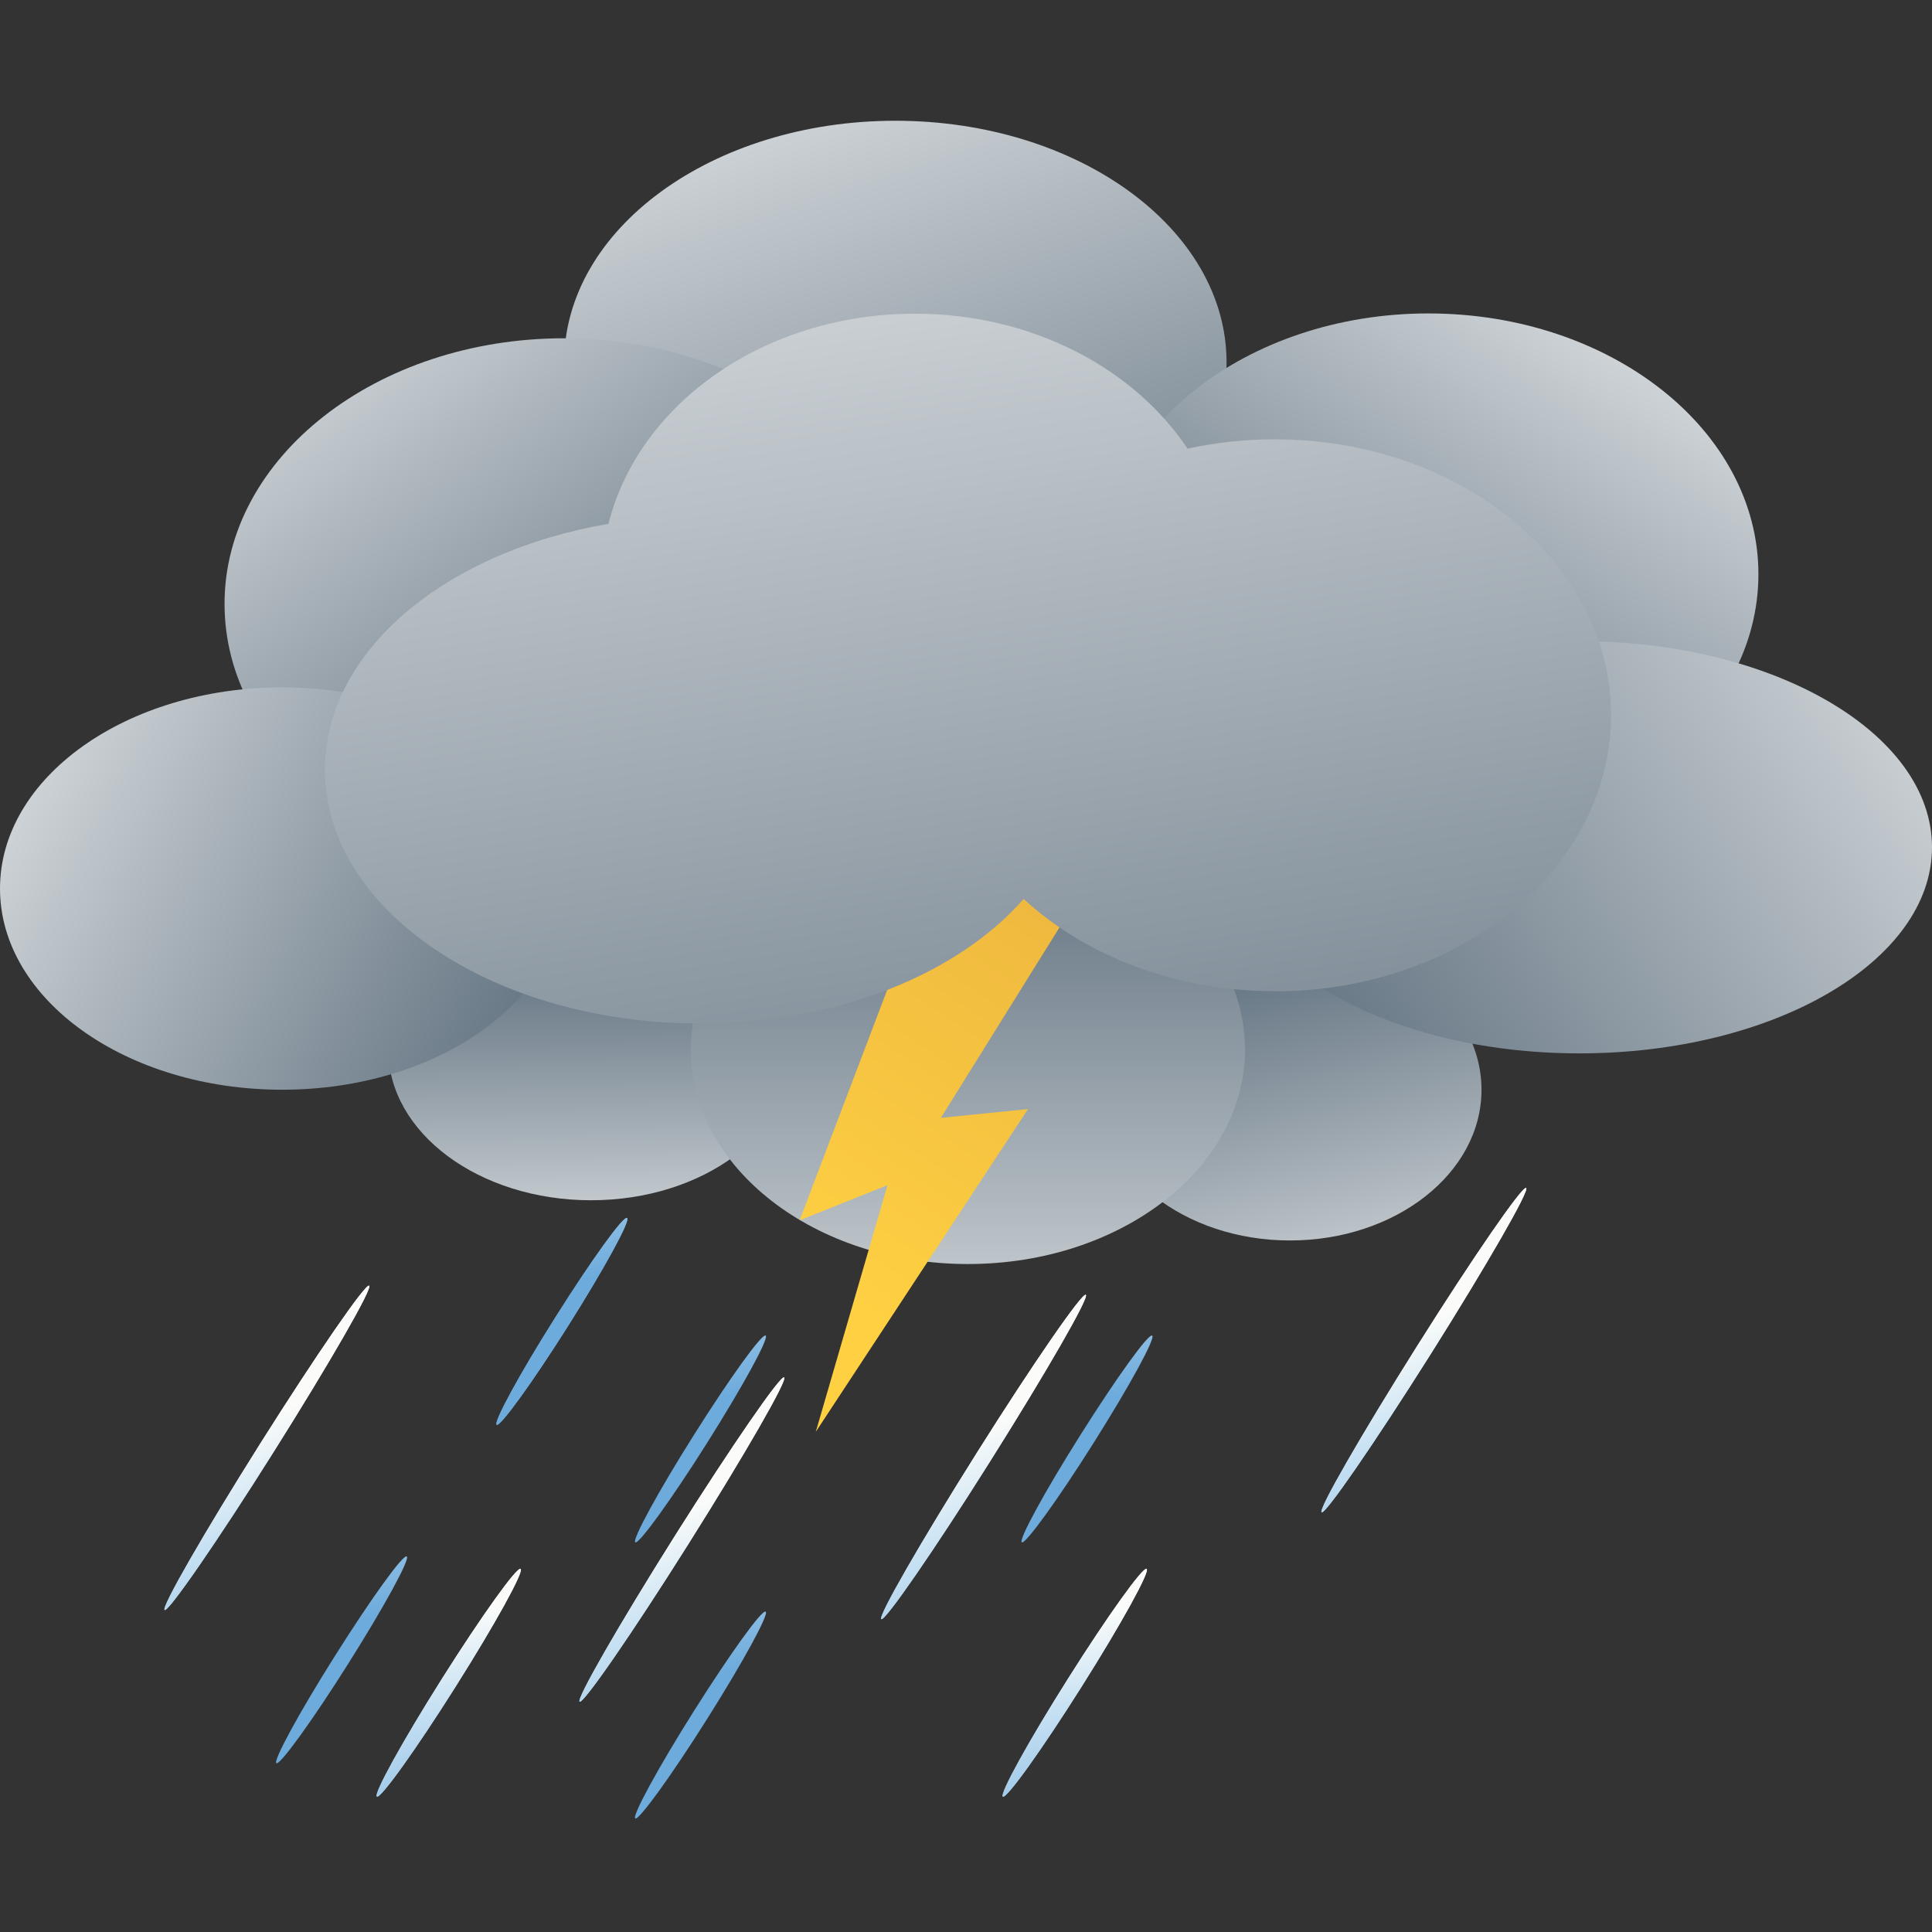<svg width="80" height="80" viewBox="0 0 80 80" fill="none" xmlns="http://www.w3.org/2000/svg">
<rect x="0" y="0" width="80" height="80" fill="#333333" stroke="none"/>
<g id="wi-day-thunderstorm">
<g id="Group 3">
<g id="Group">
<g id="Group_2">
<path id="Vector" d="M50.789 15.004C50.789 20.526 44.649 25.007 37.075 25.007C29.502 25.007 23.361 20.526 23.361 15.004C23.361 9.482 29.502 5 37.075 5C44.649 5 50.789 9.482 50.789 15.004Z" fill="url(#paint0_linear_4816_133529)"/>
<path id="Vector_2" d="M37.439 25.007C37.439 31.082 31.139 36.008 23.368 36.008C15.598 36.008 9.298 31.082 9.298 25.007C9.298 18.932 15.598 14.007 23.368 14.007C31.139 14.007 37.439 18.932 37.439 25.007Z" fill="url(#paint1_linear_4816_133529)"/>
<path id="Vector_3" d="M72.812 23.776C72.812 29.742 66.693 34.573 59.148 34.573C51.604 34.573 45.485 29.742 45.485 23.776C45.485 17.81 51.604 12.979 59.148 12.979C66.693 12.979 72.812 17.81 72.812 23.776Z" fill="url(#paint2_linear_4816_133529)"/>
<path id="Vector_4" d="M32.87 43.458C32.87 46.907 29.108 49.7 24.474 49.7C19.84 49.7 16.078 46.907 16.078 43.458C16.078 40.01 19.84 37.216 24.474 37.216C29.108 37.216 32.87 40.01 32.87 43.458Z" fill="url(#paint3_linear_4816_133529)"/>
<path id="Vector_5" d="M53.416 51.365C57.795 51.365 61.346 48.571 61.346 45.123C61.346 41.676 57.795 38.881 53.416 38.881C49.036 38.881 45.485 41.676 45.485 45.123C45.485 48.571 49.036 51.365 53.416 51.365Z" fill="url(#paint4_linear_4816_133529)"/>
<path id="Vector_6" d="M51.553 43.457C51.553 48.361 46.417 52.341 40.08 52.341C33.743 52.341 28.606 48.361 28.606 43.457C28.606 38.554 33.743 34.574 40.08 34.574C46.417 34.574 51.553 38.554 51.553 43.457Z" fill="url(#paint5_linear_4816_133529)"/>
<path id="Vector_7" d="M23.369 36.793C23.369 41.398 18.137 45.123 11.684 45.123C5.231 45.123 0 41.391 0 36.793C0 32.195 5.231 28.463 11.684 28.463C18.137 28.463 23.369 32.195 23.369 36.793Z" fill="url(#paint6_linear_4816_133529)"/>
<path id="Vector_8" d="M80 35.084C80 39.798 73.46 43.618 65.398 43.618C57.337 43.618 50.797 39.798 50.797 35.084C50.797 30.369 57.337 26.55 65.398 26.55C73.46 26.55 80 30.369 80 35.084Z" fill="url(#paint7_linear_4816_133529)"/>
</g>
<path id="Vector_9" d="M42.568 45.924L33.78 59.289L36.748 49.075L33.11 50.53L38.872 35.375L47.057 33.287L38.96 46.288L42.568 45.924Z" fill="url(#paint8_linear_4816_133529)"/>
<path id="Vector_10" d="M52.783 41.043C48.65 41.043 44.933 39.566 42.386 37.224C39.68 40.316 34.696 42.382 29 42.382C20.415 42.382 13.452 37.682 13.452 31.876C13.452 26.958 18.45 22.84 25.195 21.691C26.439 16.721 31.648 12.989 37.883 12.989C42.728 12.989 46.948 15.245 49.174 18.577C50.324 18.329 51.532 18.191 52.776 18.191C60.473 18.191 66.708 23.306 66.708 29.621C66.708 35.936 60.466 41.05 52.776 41.05L52.783 41.043Z" fill="url(#paint9_linear_4816_133529)"/>
</g>
<g id="Group_3">
<path id="Vector_11" d="M11.328 60.126C8.992 63.837 6.97 66.761 6.817 66.667C6.664 66.572 8.439 63.488 10.775 59.777C13.117 56.067 15.133 53.142 15.285 53.237C15.438 53.331 13.663 56.416 11.328 60.126Z" fill="url(#paint10_linear_4816_133529)"/>
<path id="Vector_12" d="M18.858 69.854C17.214 72.459 15.759 74.489 15.606 74.394C15.453 74.299 16.661 72.109 18.305 69.505C19.949 66.9 21.404 64.871 21.557 64.965C21.71 65.06 20.502 67.25 18.858 69.854Z" fill="url(#paint11_linear_4816_133529)"/>
<path id="Vector_13" d="M28.512 63.924C26.177 67.635 24.154 70.559 24.001 70.465C23.849 70.37 25.624 67.285 27.959 63.575C30.302 59.865 32.317 56.94 32.47 57.035C32.623 57.129 30.848 60.214 28.512 63.924Z" fill="url(#paint12_linear_4816_133529)"/>
<path id="Vector_14" d="M41.003 60.505C38.668 64.216 36.645 67.14 36.493 67.046C36.34 66.951 38.115 63.867 40.45 60.156C42.786 56.446 44.808 53.521 44.961 53.615C45.114 53.71 43.339 56.795 41.003 60.505Z" fill="url(#paint13_linear_4816_133529)"/>
<path id="Vector_15" d="M44.78 69.854C43.136 72.459 41.681 74.489 41.528 74.394C41.375 74.299 42.583 72.109 44.227 69.505C45.871 66.9 47.326 64.871 47.479 64.965C47.632 65.06 46.424 67.25 44.78 69.854Z" fill="url(#paint14_linear_4816_133529)"/>
<path id="Vector_16" d="M59.236 56.081C56.893 59.792 54.878 62.717 54.725 62.622C54.572 62.527 56.347 59.443 58.683 55.732C61.018 52.022 63.041 49.097 63.194 49.192C63.346 49.286 61.571 52.371 59.236 56.081Z" fill="url(#paint15_linear_4816_133529)"/>
<path id="Vector_17" d="M23.535 54.888C22.044 57.252 20.712 59.086 20.567 58.998C20.421 58.904 21.505 56.91 22.997 54.546C24.488 52.181 25.812 50.34 25.965 50.435C26.118 50.53 25.027 52.523 23.535 54.888Z" fill="url(#paint16_linear_4816_133529)"/>
</g>
<g id="Group_4">
<path id="Vector_18" d="M11.328 60.126C8.992 63.837 6.97 66.761 6.817 66.667C6.664 66.572 8.439 63.488 10.775 59.777C13.117 56.067 15.133 53.142 15.285 53.237C15.438 53.331 13.663 56.416 11.328 60.126Z" fill="url(#paint17_linear_4816_133529)"/>
<path id="Vector_19" d="M18.858 69.854C17.214 72.459 15.759 74.489 15.606 74.394C15.453 74.299 16.661 72.109 18.305 69.505C19.949 66.9 21.404 64.871 21.557 64.965C21.71 65.06 20.502 67.25 18.858 69.854Z" fill="url(#paint18_linear_4816_133529)"/>
<path id="Vector_20" d="M28.512 63.924C26.177 67.635 24.154 70.559 24.001 70.465C23.849 70.37 25.624 67.285 27.959 63.575C30.302 59.865 32.317 56.94 32.47 57.035C32.623 57.129 30.848 60.214 28.512 63.924Z" fill="url(#paint19_linear_4816_133529)"/>
<path id="Vector_21" d="M41.003 60.505C38.668 64.216 36.645 67.14 36.493 67.046C36.34 66.951 38.115 63.867 40.45 60.156C42.786 56.446 44.808 53.521 44.961 53.615C45.114 53.71 43.339 56.795 41.003 60.505Z" fill="url(#paint20_linear_4816_133529)"/>
<path id="Vector_22" d="M44.78 69.854C43.136 72.459 41.681 74.489 41.528 74.394C41.375 74.299 42.583 72.109 44.227 69.505C45.871 66.9 47.326 64.871 47.479 64.965C47.632 65.06 46.424 67.25 44.78 69.854Z" fill="url(#paint21_linear_4816_133529)"/>
<path id="Vector_23" d="M59.236 56.081C56.893 59.792 54.878 62.717 54.725 62.622C54.572 62.527 56.347 59.443 58.683 55.732C61.018 52.022 63.041 49.097 63.194 49.192C63.346 49.286 61.571 52.371 59.236 56.081Z" fill="url(#paint22_linear_4816_133529)"/>
<path id="Vector_24" d="M23.535 54.888C22.044 57.252 20.712 59.086 20.567 58.998C20.421 58.904 21.505 56.91 22.997 54.546C24.488 52.181 25.812 50.34 25.965 50.435C26.118 50.53 25.027 52.523 23.535 54.888Z" fill="url(#paint23_linear_4816_133529)"/>
<path id="Vector_25" d="M29.274 59.756C27.783 62.12 26.452 63.954 26.306 63.866C26.161 63.772 27.245 61.778 28.736 59.414C30.227 57.049 31.552 55.209 31.704 55.303C31.857 55.398 30.766 57.391 29.274 59.756Z" fill="url(#paint24_linear_4816_133529)"/>
<path id="Vector_26" d="M14.413 68.901C12.922 71.266 11.59 73.099 11.445 73.012C11.299 72.917 12.383 70.924 13.875 68.559C15.366 66.195 16.69 64.354 16.843 64.449C16.996 64.543 15.905 66.537 14.413 68.901Z" fill="url(#paint25_linear_4816_133529)"/>
<path id="Vector_27" d="M45.279 59.756C43.788 62.12 42.456 63.954 42.311 63.866C42.165 63.772 43.249 61.778 44.741 59.414C46.232 57.049 47.556 55.209 47.709 55.303C47.862 55.398 46.771 57.391 45.279 59.756Z" fill="url(#paint26_linear_4816_133529)"/>
<path id="Vector_28" d="M29.274 71.188C27.783 73.552 26.452 75.385 26.306 75.298C26.161 75.204 27.245 73.21 28.736 70.846C30.227 68.481 31.552 66.64 31.704 66.735C31.857 66.829 30.766 68.823 29.274 71.188Z" fill="url(#paint27_linear_4816_133529)"/>
</g>
</g>
</g>
<defs>
<linearGradient id="paint0_linear_4816_133529" x1="33.27" y1="3.378" x2="42.728" y2="32.239" gradientUnits="userSpaceOnUse">
<stop stop-color="#D2D7DA"/>
<stop offset="0.57" stop-color="#8C98A2"/>
<stop offset="1" stop-color="#596B7A"/>
</linearGradient>
<linearGradient id="paint1_linear_4816_133529" x1="14.478" y1="12.537" x2="29.516" y2="33.636" gradientUnits="userSpaceOnUse">
<stop stop-color="#D2D7DA"/>
<stop offset="0.57" stop-color="#8C98A2"/>
<stop offset="1" stop-color="#596B7A"/>
</linearGradient>
<linearGradient id="paint2_linear_4816_133529" x1="66.22" y1="13.11" x2="52.208" y2="34.245" gradientUnits="userSpaceOnUse">
<stop stop-color="#D2D7DA"/>
<stop offset="0.57" stop-color="#8C98A2"/>
<stop offset="1" stop-color="#596B7A"/>
</linearGradient>
<linearGradient id="paint3_linear_4816_133529" x1="24.547" y1="51.366" x2="24.43" y2="38.758" gradientUnits="userSpaceOnUse">
<stop stop-color="#D2D7DA"/>
<stop offset="0.57" stop-color="#8C98A2"/>
<stop offset="1" stop-color="#596B7A"/>
</linearGradient>
<linearGradient id="paint4_linear_4816_133529" x1="55.511" y1="54.21" x2="51.873" y2="38.444" gradientUnits="userSpaceOnUse">
<stop stop-color="#D2D7DA"/>
<stop offset="0.57" stop-color="#8C98A2"/>
<stop offset="1" stop-color="#596B7A"/>
</linearGradient>
<linearGradient id="paint5_linear_4816_133529" x1="40.08" y1="56.109" x2="40.08" y2="33.316" gradientUnits="userSpaceOnUse">
<stop stop-color="#D2D7DA"/>
<stop offset="0.57" stop-color="#8C98A2"/>
<stop offset="1" stop-color="#596B7A"/>
</linearGradient>
<linearGradient id="paint6_linear_4816_133529" x1="0.953" y1="30.842" x2="24.453" y2="43.872" gradientUnits="userSpaceOnUse">
<stop stop-color="#D2D7DA"/>
<stop offset="0.57" stop-color="#8C98A2"/>
<stop offset="1" stop-color="#596B7A"/>
</linearGradient>
<linearGradient id="paint7_linear_4816_133529" x1="78.72" y1="26.164" x2="51.401" y2="44.447" gradientUnits="userSpaceOnUse">
<stop stop-color="#D2D7DA"/>
<stop offset="0.57" stop-color="#8C98A2"/>
<stop offset="1" stop-color="#596B7A"/>
</linearGradient>
<linearGradient id="paint8_linear_4816_133529" x1="32.499" y1="53.098" x2="49.72" y2="27.147" gradientUnits="userSpaceOnUse">
<stop stop-color="#FFD142"/>
<stop offset="1" stop-color="#E4A93D"/>
</linearGradient>
<linearGradient id="paint9_linear_4816_133529" x1="36.726" y1="8.726" x2="44.991" y2="62.702" gradientUnits="userSpaceOnUse">
<stop stop-color="#D2D7DA"/>
<stop offset="0.57" stop-color="#8C98A2"/>
<stop offset="1" stop-color="#596B7A"/>
</linearGradient>
<linearGradient id="paint10_linear_4816_133529" x1="10.377" y1="59.027" x2="15.494" y2="69.367" gradientUnits="userSpaceOnUse">
<stop stop-color="#FBFCFA"/>
<stop offset="0.32" stop-color="#C7E1F3"/>
<stop offset="1" stop-color="#6DABDC"/>
</linearGradient>
<linearGradient id="paint11_linear_4816_133529" x1="19.18" y1="66.896" x2="22.087" y2="76.65" gradientUnits="userSpaceOnUse">
<stop stop-color="#FBFCFA"/>
<stop offset="0.32" stop-color="#C7E1F3"/>
<stop offset="1" stop-color="#6DABDC"/>
</linearGradient>
<linearGradient id="paint12_linear_4816_133529" x1="27.627" y1="62.842" x2="32.744" y2="73.183" gradientUnits="userSpaceOnUse">
<stop stop-color="#FBFCFA"/>
<stop offset="0.32" stop-color="#C7E1F3"/>
<stop offset="1" stop-color="#6DABDC"/>
</linearGradient>
<linearGradient id="paint13_linear_4816_133529" x1="40.177" y1="59.407" x2="45.282" y2="69.75" gradientUnits="userSpaceOnUse">
<stop stop-color="#FBFCFA"/>
<stop offset="0.32" stop-color="#C7E1F3"/>
<stop offset="1" stop-color="#6DABDC"/>
</linearGradient>
<linearGradient id="paint14_linear_4816_133529" x1="45.171" y1="66.953" x2="48.072" y2="76.702" gradientUnits="userSpaceOnUse">
<stop stop-color="#FBFCFA"/>
<stop offset="0.32" stop-color="#C7E1F3"/>
<stop offset="1" stop-color="#6DABDC"/>
</linearGradient>
<linearGradient id="paint15_linear_4816_133529" x1="58.475" y1="54.98" x2="63.592" y2="65.32" gradientUnits="userSpaceOnUse">
<stop stop-color="#FBFCFA"/>
<stop offset="0.32" stop-color="#C7E1F3"/>
<stop offset="1" stop-color="#6DABDC"/>
</linearGradient>
<linearGradient id="paint16_linear_4816_133529" x1="21.202" y1="43.885" x2="23.595" y2="53.148" gradientUnits="userSpaceOnUse">
<stop stop-color="#FBFCFA"/>
<stop offset="0.32" stop-color="#C7E1F3"/>
<stop offset="1" stop-color="#6DABDC"/>
</linearGradient>
<linearGradient id="paint17_linear_4816_133529" x1="10.377" y1="59.027" x2="15.494" y2="69.367" gradientUnits="userSpaceOnUse">
<stop stop-color="#FBFCFA"/>
<stop offset="0.32" stop-color="#C7E1F3"/>
<stop offset="1" stop-color="#6DABDC"/>
</linearGradient>
<linearGradient id="paint18_linear_4816_133529" x1="19.18" y1="66.896" x2="22.087" y2="76.65" gradientUnits="userSpaceOnUse">
<stop stop-color="#FBFCFA"/>
<stop offset="0.32" stop-color="#C7E1F3"/>
<stop offset="1" stop-color="#6DABDC"/>
</linearGradient>
<linearGradient id="paint19_linear_4816_133529" x1="27.627" y1="62.842" x2="32.744" y2="73.183" gradientUnits="userSpaceOnUse">
<stop stop-color="#FBFCFA"/>
<stop offset="0.32" stop-color="#C7E1F3"/>
<stop offset="1" stop-color="#6DABDC"/>
</linearGradient>
<linearGradient id="paint20_linear_4816_133529" x1="40.177" y1="59.407" x2="45.282" y2="69.75" gradientUnits="userSpaceOnUse">
<stop stop-color="#FBFCFA"/>
<stop offset="0.32" stop-color="#C7E1F3"/>
<stop offset="1" stop-color="#6DABDC"/>
</linearGradient>
<linearGradient id="paint21_linear_4816_133529" x1="45.171" y1="66.953" x2="48.072" y2="76.702" gradientUnits="userSpaceOnUse">
<stop stop-color="#FBFCFA"/>
<stop offset="0.32" stop-color="#C7E1F3"/>
<stop offset="1" stop-color="#6DABDC"/>
</linearGradient>
<linearGradient id="paint22_linear_4816_133529" x1="58.475" y1="54.98" x2="63.592" y2="65.32" gradientUnits="userSpaceOnUse">
<stop stop-color="#FBFCFA"/>
<stop offset="0.32" stop-color="#C7E1F3"/>
<stop offset="1" stop-color="#6DABDC"/>
</linearGradient>
<linearGradient id="paint23_linear_4816_133529" x1="21.202" y1="43.885" x2="23.595" y2="53.148" gradientUnits="userSpaceOnUse">
<stop stop-color="#FBFCFA"/>
<stop offset="0.32" stop-color="#C7E1F3"/>
<stop offset="1" stop-color="#6DABDC"/>
</linearGradient>
<linearGradient id="paint24_linear_4816_133529" x1="26.941" y1="48.753" x2="29.334" y2="58.016" gradientUnits="userSpaceOnUse">
<stop stop-color="#FBFCFA"/>
<stop offset="0.32" stop-color="#C7E1F3"/>
<stop offset="1" stop-color="#6DABDC"/>
</linearGradient>
<linearGradient id="paint25_linear_4816_133529" x1="12.08" y1="57.899" x2="14.473" y2="67.162" gradientUnits="userSpaceOnUse">
<stop stop-color="#FBFCFA"/>
<stop offset="0.32" stop-color="#C7E1F3"/>
<stop offset="1" stop-color="#6DABDC"/>
</linearGradient>
<linearGradient id="paint26_linear_4816_133529" x1="42.946" y1="48.753" x2="45.339" y2="58.016" gradientUnits="userSpaceOnUse">
<stop stop-color="#FBFCFA"/>
<stop offset="0.32" stop-color="#C7E1F3"/>
<stop offset="1" stop-color="#6DABDC"/>
</linearGradient>
<linearGradient id="paint27_linear_4816_133529" x1="26.941" y1="60.185" x2="29.334" y2="69.448" gradientUnits="userSpaceOnUse">
<stop stop-color="#FBFCFA"/>
<stop offset="0.32" stop-color="#C7E1F3"/>
<stop offset="1" stop-color="#6DABDC"/>
</linearGradient>
</defs>
</svg>
